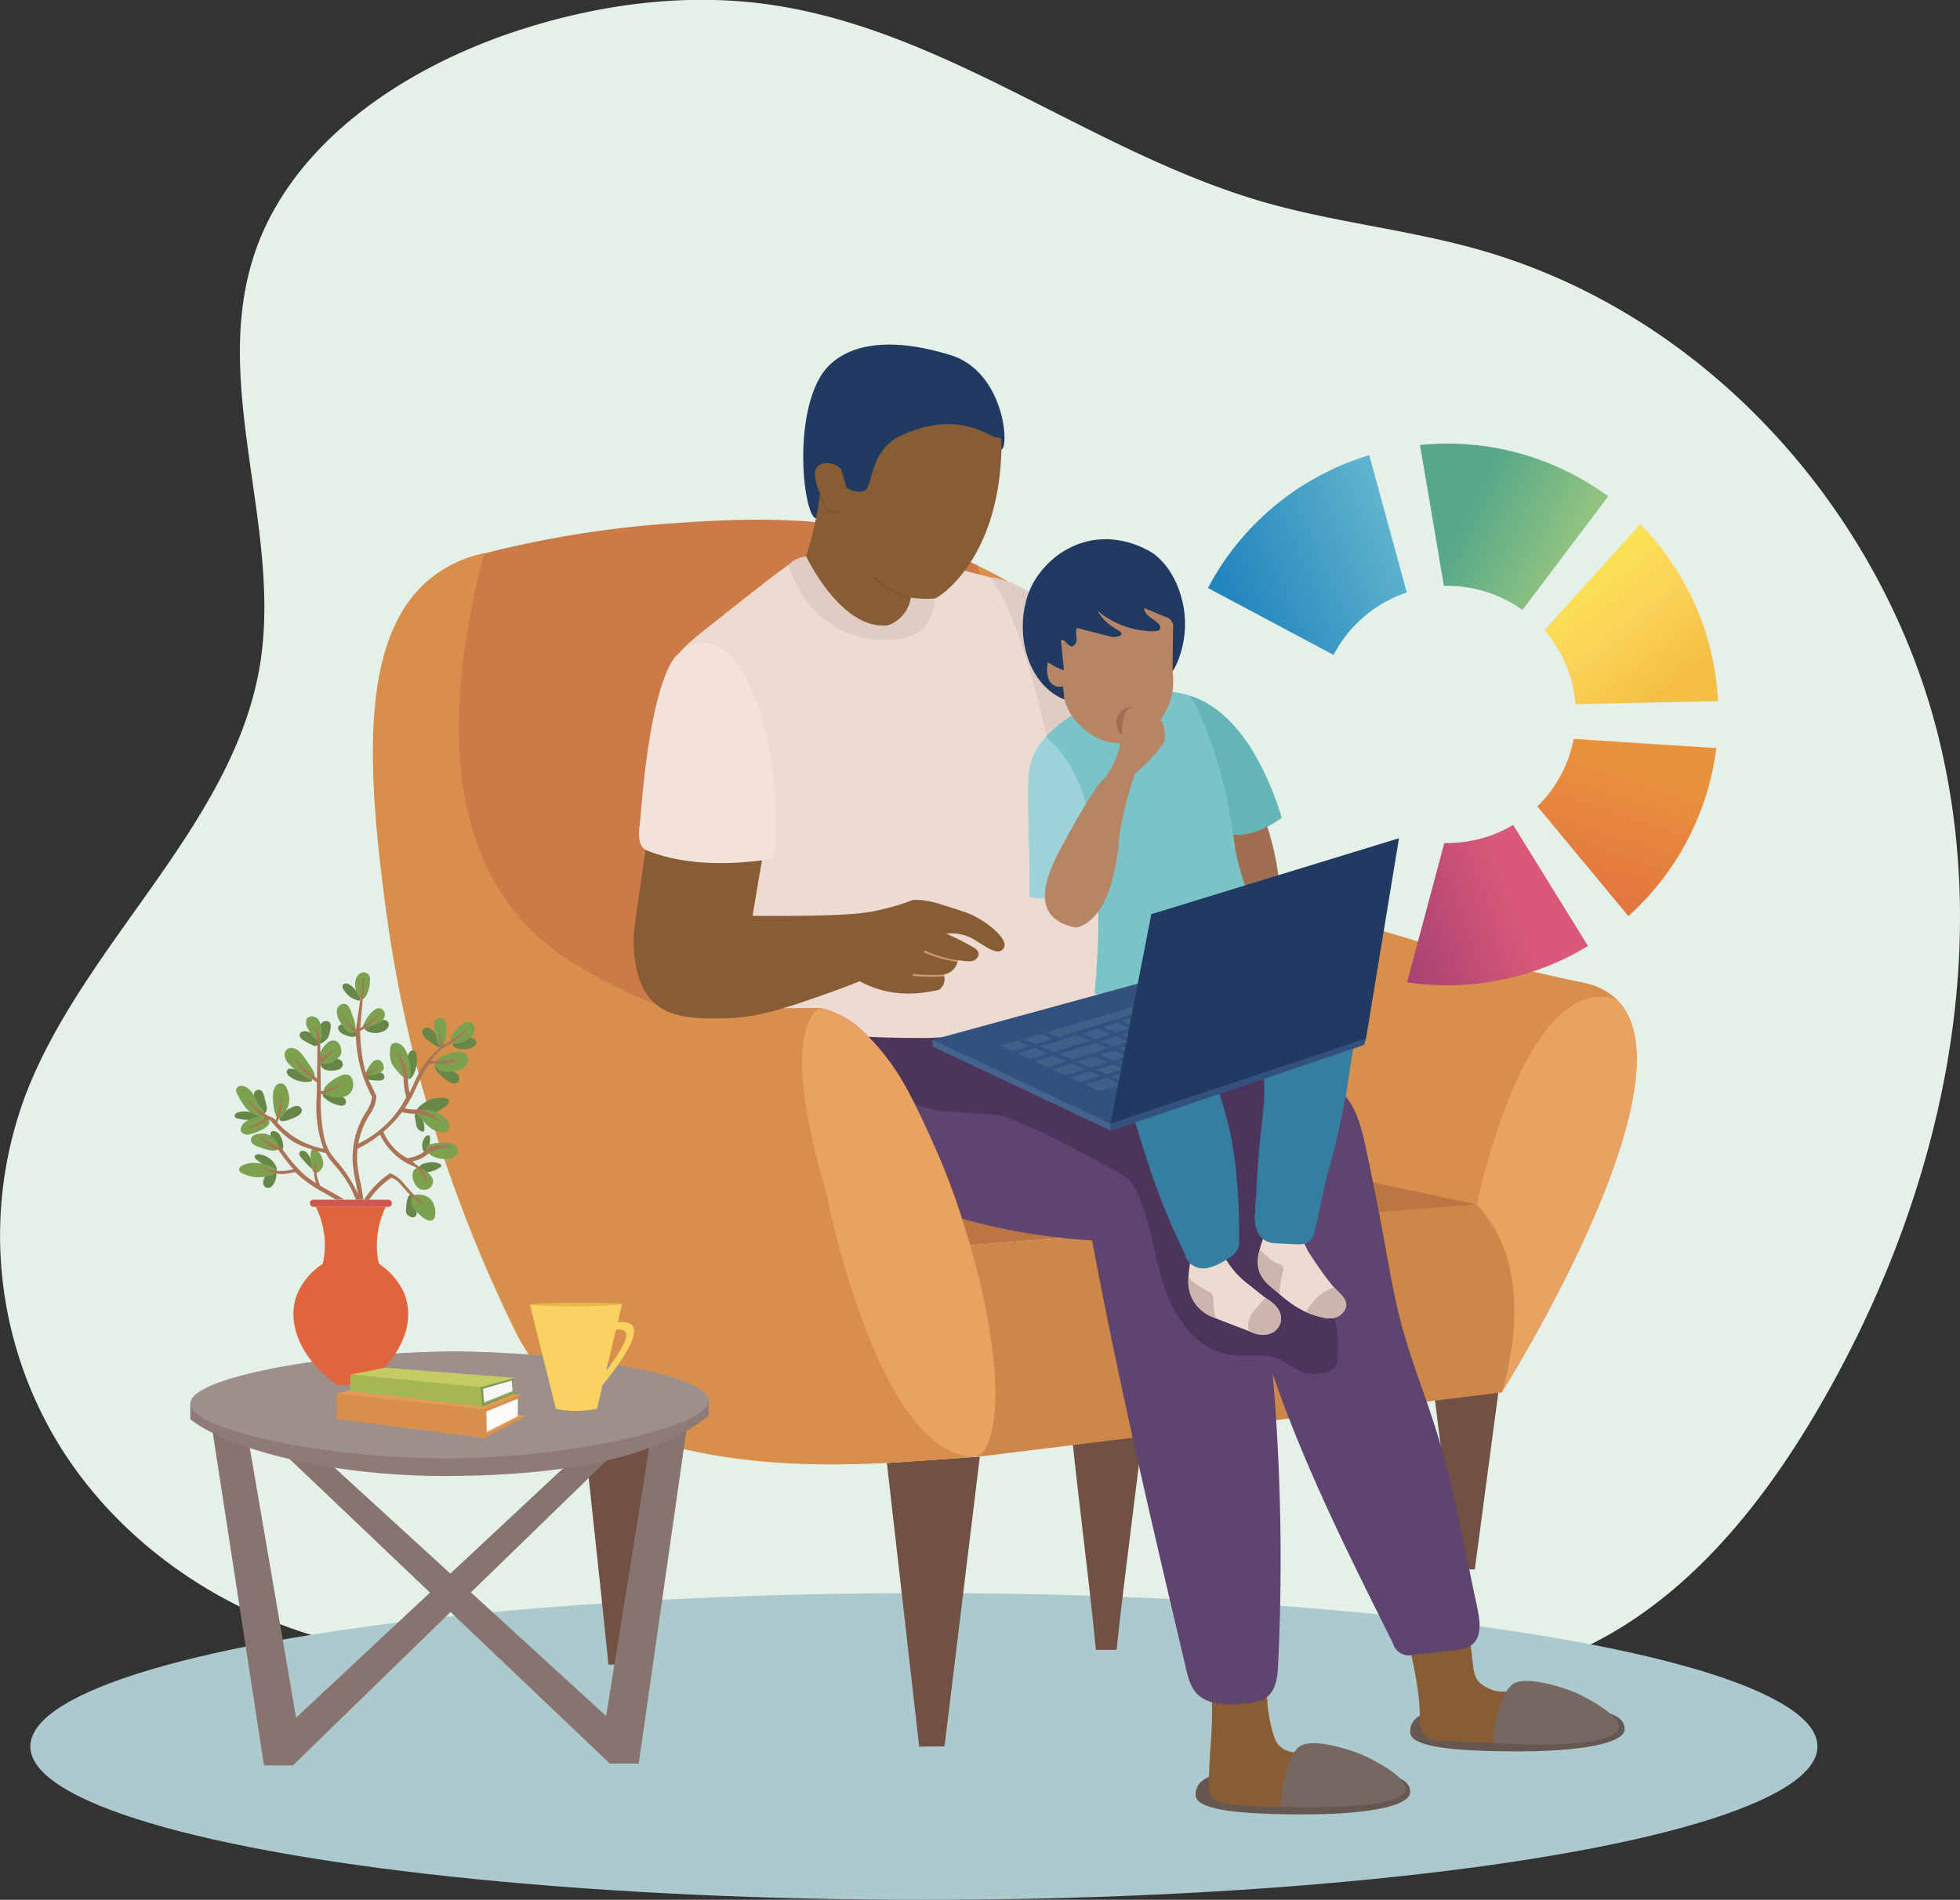 <svg id="Layer_1" data-name="Layer 1" xmlns="http://www.w3.org/2000/svg" xmlns:xlink="http://www.w3.org/1999/xlink" width="531.74" height="515.52" viewBox="0 0 531.74 515.52">
  <rect x="0" y="0" width="531.74" height="515.52" fill="#333333" stroke="none"/>
  <defs>
    <linearGradient id="linear-gradient" x1="2309.85" y1="939.25" x2="2356.17" y2="987.33" gradientTransform="translate(-1388.03 1967.68) rotate(-68.46)" gradientUnits="userSpaceOnUse">
      <stop offset="0" stop-color="#2285bd"/>
      <stop offset="1" stop-color="#75c4d3"/>
    </linearGradient>
    <linearGradient id="linear-gradient-2" x1="1045.93" y1="-557.41" x2="1006.85" y2="-533.8" gradientTransform="matrix(-1, 0.07, 0.07, 1, 1468.89, 614.94)" gradientUnits="userSpaceOnUse">
      <stop offset="0.37" stop-color="#57a989"/>
      <stop offset="1" stop-color="#90c380"/>
    </linearGradient>
    <linearGradient id="linear-gradient-3" x1="1011.67" y1="-538.75" x2="982.77" y2="-496.82" gradientTransform="matrix(-1, 0.07, 0.07, 1, 1468.89, 614.94)" gradientUnits="userSpaceOnUse">
      <stop offset="0.21" stop-color="#fbe454"/>
      <stop offset="0.61" stop-color="#fbd358"/>
      <stop offset="1" stop-color="#f5bf45"/>
    </linearGradient>
    <linearGradient id="linear-gradient-4" x1="2309.89" y1="1057.06" x2="2270.02" y2="1059.4" gradientTransform="translate(-1388.03 1967.68) rotate(-68.46)" gradientUnits="userSpaceOnUse">
      <stop offset="0" stop-color="#e9923d"/>
      <stop offset="1" stop-color="#e3743f"/>
    </linearGradient>
    <linearGradient id="linear-gradient-5" x1="2264.46" y1="1040.61" x2="2222.83" y2="994.29" gradientTransform="translate(-1388.03 1967.68) rotate(-68.46)" gradientUnits="userSpaceOnUse">
      <stop offset="0" stop-color="#da5978"/>
      <stop offset="1" stop-color="#7f2f6e"/>
    </linearGradient>
  </defs>
  <path d="M418.16,451.7c34.35-11.18,58.33-40.41,75.64-70.33,31.66-54.72,46.95-119.43,32.41-180.14S464.29,85.35,400.57,67.56C381.82,62.32,362.16,60.3,343.44,55,296,41.48,256.1,7.35,207,1c-22.41-2.87-45.41.38-66.76,7.38C108.79,18.72,78.87,39.26,69,69c-11.9,35.85,7.73,74.79,1.45,111.87C63.1,224.29,22.4,256.11,6.77,297.56a108.74,108.74,0,0,0,9.15,94.33c17.3,28.25,48.18,48.9,82.35,55.08C98.27,447,241.06,509.3,418.16,451.7Z" style="fill: #e4f0e8"/>
  <ellipse cx="250.65" cy="473.91" rx="242.42" ry="41.62" style="fill: #accace"/>
  <g>
    <g>
      <path d="M240.61,397l25.21-1.74-9.57,78.63-6.88.05Z" style="fill: #705143"/>
      <path d="M388.54,373.77l18.65-1.18-7.08,53.28-5.09,0Z" style="fill: #705143"/>
      <path d="M157.92,383.62,178.46,382c-2.59,24.23-5.19,45.46-7.79,69.69l-5.6,0C162.69,428,160.3,407.32,157.92,383.62Z" style="fill: #705143"/>
      <path d="M290.18,383.62,310.72,382c-2.6,24.23-5.2,41.46-7.8,65.69l-5.6,0C294.94,424,292.56,407.32,290.18,383.62Z" style="fill: #705143"/>
    </g>
    <path d="M264.1,152.94A122.23,122.23,0,0,1,279,161.17c33.31,21.5,48.71,54.36,55.77,74.39a22.86,22.86,0,0,0,11.13,7.15c12.65,4.64,26.33,9.18,41,13.39,15.16,4.35,29.6,7.85,43.18,10.67a17.64,17.64,0,0,1,8.48,4.39c21.58,21-27.25,100.43-31.11,106.61l-135.9-78.49Z" style="fill: #d78f4b"/>
    <path d="M131,301.58c-6.32-14.56-46.1-108.79-8.32-145.2a44.39,44.39,0,0,1,7.91-6A287.38,287.38,0,0,1,182.32,142c23-1.54,51.65-3.12,81.78,10.9l1.22.58A1082.73,1082.73,0,0,1,279.6,269.44q1.11,16.32,1.72,32.14Z" style="fill: #cc7a47"/>
    <path d="M400.69,326.83,281.32,301.58H131l132.21,36.29Z" style="fill: #bc7643"/>
    <path d="M400.69,326.83c2.84,4.29,7.92,10,9.79,20,2.48,13.28-1.29,25.73-3,31L265.82,395.23q-1.32-28.68-2.65-57.36Z" style="fill: #ce8748"/>
    <path d="M222.79,273.51c9.34,2.17,18.25,12.29,24,23.3,21.21,40.87,28.82,88.56,19.06,98.42-23,1.69-52.22,4.77-81.44-2.28A57.89,57.89,0,0,1,139.67,361c-22.55-46.22-31.16-86.23-34.82-113.11-5.65-41.41-7.28-77.16,13.48-92.11a35,35,0,0,1,13-5.67.22.22,0,0,1,0,.11c-19.5,74.81,7.69,99.46,21,109.05a139.81,139.81,0,0,0,27.36,14h0C186.41,273.76,186.41,273.76,222.79,273.51Z" style="fill: #d78f4b"/>
    <g>
      <path d="M382.57,486.28c0,4-12.37,6.07-28.93,6.07-24.06,0-29.27-2.39-29.27-5.35,0-7,11.75-6.75,28.32-6.75S382.57,480.25,382.57,486.28Z" style="fill: #665751"/>
      <path d="M440.77,469.18c0,4-12.37,6.07-28.94,6.07-24.05,0-29.26-2.39-29.26-5.35,0-7,11.75-6.75,28.32-6.75S440.77,463.15,440.77,469.18Z" style="fill: #665751"/>
    </g>
    <g>
      <path d="M346.65,473.22c1.56,2,4.18,2.36,5.46,2.45l-3.21,14.61c-3.51,0-6.52-.06-8.88-.16-7.33-.32-10.37-.93-11.65-3.12-.28-.48-.59-1.24-.27-7.86.18-3.89.39-5.75.55-8.64.11-2,.22-5,.15-8.61a67.89,67.89,0,0,0,8.27-.37c2.43-.26,4.67-.63,6.7-1a38.62,38.62,0,0,0,1.85,10.58A7,7,0,0,0,346.65,473.22Z" style="fill: #885d36"/>
      <path d="M409.36,458.9,406.09,473c-5.3-.22-9.72-.4-14-.54-1.83-.06-4.35-.14-5.81-1.88a6,6,0,0,1-1.11-4.22c.12-3.29-.35-8.67-2.48-18.2l16.14-2.53c1.1,6.55.44,9.23,3,11.31a10.55,10.55,0,0,0,3.62,1.82A9.26,9.26,0,0,0,409.36,458.9Z" style="fill: #885d36"/>
    </g>
    <g>
      <path d="M347.38,490.28c27.1.66,33.37-2,33.89-4.56.73-3.68-9.74-8.67-11.58-9.49-2.74-1.22-14.84-5.4-17.77-1.75-.3.39-.62.74-1,1.24a13.93,13.93,0,0,0-2,4.61A67.71,67.71,0,0,0,347.38,490.28Z" style="fill: #766861"/>
      <path d="M405.2,473c27.59,1.51,33.36-1.71,33.89-4.17.77-3.56-10-8.77-11.58-9.49-2.73-1.22-14.84-5.4-17.76-1.75-.82,1-1.68,1.78-2.94,5.84A33,33,0,0,0,405.2,473Z" style="fill: #766861"/>
    </g>
    <path d="M354.33,289.31c4.52,2.53,9.05,5.45,11.88,9.79,2.37,3.62,3.37,8,4.29,12.19q2.65,12.31,4.92,24.7c1.45,7.94,2.77,15.91,4.87,23.7,2.63,9.76,6.46,19.14,9.44,28.8,3.22,10.4,5.45,21.07,7.68,31.73l3.45,16.46c.69,3.32,1.16,7.37-1.44,9.56-1.43,1.21-3.42,1.46-5.29,1.66L383.56,449a4.48,4.48,0,0,1-5.67-3.13c-11.95-23.86-23.94-47.8-32.6-73a594.4,594.4,0,0,1,1.45,78.95c-.15,3.15-.52,6.68-3,8.66-1.76,1.42-4.18,1.66-6.44,1.84-4.55.35-9.82.43-12.82-3-1.56-1.79-2.16-4.21-2.71-6.52-9.1-38.6-18.21-77.22-25.49-116.2a167.39,167.39,0,0,1-27.81-4q-3.84-.88-7.45-1.89a156.26,156.26,0,0,0-22.77-45.74q-1.34-1.85-2.7-3.6a41.08,41.08,0,0,1,5.29-3.08,45.4,45.4,0,0,1,20.23-4.2c32.71-.3,49.38-.65,61,2.37A137,137,0,0,1,354.33,289.31Z" style="fill: #5f4470"/>
    <path d="M246.7,297.85c2.9,5.3,21.2,3.34,26.84,5.49a156.91,156.91,0,0,1,16.23,7.52q6.44,3.33,12.79,6.82a15.18,15.18,0,0,1,4.16,2.95,12.91,12.91,0,0,1,2,3.38c3.65,8.1,4.39,17.2,7.26,25.61s8.94,16.78,17.74,18c4.32.63,8.92-.53,13,1.08,3,1.21,5.55,3.91,8.81,4.1,2.65.15,6.74-.43,7.16-3,2.51-15.49-8.43-24-10.56-29.6-2.42-6.34-.88-13.39-.18-20.14a157.85,157.85,0,0,0,.55-17l0-15.87a5.13,5.13,0,0,0-.36-2.24,4.9,4.9,0,0,0-2.1-1.84c-14.71-8.28-32-10.22-48.82-12a64.89,64.89,0,0,0-13.71-.47c-4.45.48-8.75,1.88-13.09,3-10,2.61-28.52,6.51-38.81,7.68C235.58,281.34,243.83,292.62,246.7,297.85Z" style="fill: #4c355c"/>
    <path d="M178.17,194.39c1.39-7,2.12-10.6,3.37-13.08,2.34-4.6,5.23-6.89,12.19-12.4,19.89-15.74,21.21-16.79,24.89-17.87,4.78-1.41,9.29-1.83,18.14-.73a221.89,221.89,0,0,1,31.71,6.33,43.69,43.69,0,0,1,11.45,4.47c5.15,3.17,8.93,8.12,12.4,13.08,4.6,6.56,9,13.51,10.85,21.3,1.84,7.57,1.23,15.5.61,23.27l-3.64,45.66c-.23,2.85-.51,5.86-2.15,8.22-2.63,3.78-7.78,4.62-12.37,5.14-17.87,2-26.72,3.79-34.34,3.88-3.72,0-9.13,0-15.7-.32a25.36,25.36,0,0,0-9.51-6.74,24.11,24.11,0,0,0-3.45-1.08l-22.77.14,6.89-40.34c-4.86.24-20.44.85-28.79-1.37a6.16,6.16,0,0,1-2.79-1.44c-2.77-2.62-1.59-7.27,0-16.83C177,202.75,176.35,203.54,178.17,194.39Z" style="fill: #eddad0"/>
    <path d="M222.23,102.78c4.28-7.82,15.48-12.67,35.68-6.41,14.39,4.47,16,24.55,13.8,25.61-1.65.79-2.27-2.41-3.27-2.3-7.3.74-4.42,21.51-14.86,26.57-5,2.4-12.89,1.4-17.16.22a17.73,17.73,0,0,1-2.72-.86c-4.12-1.74-8.21-3.6-12.45-5C218.17,139.54,215.21,115.63,222.23,102.78Z" style="fill: #203a62"/>
    <path d="M270.2,118.65a3,3,0,0,1,1.51.5c.24,31.78-16.5,42.68-18,43.25a9.12,9.12,0,0,1-3.61.29,16.06,16.06,0,0,1-3-.37,9.39,9.39,0,0,1-2.38,5,8,8,0,0,1-4.7,2.66,8.13,8.13,0,0,1-3.12-.32,19.19,19.19,0,0,1-7.66-3.9,32.75,32.75,0,0,1-9.93-13.19c-.28-.66-.48-1.22-.61-1.59.32-1.09.57-2,.72-2.48a91.1,91.1,0,0,0,2.86-12.94c.1-.8.17-1.44.21-1.75a9.33,9.33,0,0,1-.85-2.12c-.44-1.64-1-3.71.11-5s3.35-1.19,4.8-.54a4.87,4.87,0,0,1,1.68,1.28l1.41,4.89a6,6,0,0,0,4.73.94c2.6-.84,1.22-10.83,9.93-15C259.9,110.93,268.45,118.61,270.2,118.65Z" style="fill: #885d36"/>
    <g>
      <path d="M363.52,351.07c.48.47,1.8,1.7,1.7,3.23a4.07,4.07,0,0,1-2,2.79c-1.34.81-3,.8-5.27.21-5.77-1.46-9.51-4.84-13.57-8.6a8.68,8.68,0,0,1-2.76-3.71c-.78-2.33-.16-4.75.23-6.31a18.86,18.86,0,0,1,1.05-3c.92-.07,1.87-.13,2.85-.16a55.63,55.63,0,0,1,7.36.27l1.66,3.58C358.87,345.77,361.58,349.19,363.52,351.07Z" style="fill: #eddad0"/>
      <path d="M344.11,352.76c1.38,1,2.35,1.69,2.91,3a4.3,4.3,0,0,1-4.45,6.28,14.37,14.37,0,0,1-4.65-1.19l-5.55-2.12c-3.34-1.27-6.95-2.76-8.69-5.89s-1.26-7.07-1-8.84a18.66,18.66,0,0,1,.6-2.78,9.91,9.91,0,0,0,1.45.36,12.37,12.37,0,0,0,7.23-1,23.3,23.3,0,0,0,6.39,7.66C340.27,349.72,342.14,351.31,344.11,352.76Z" style="fill: #eddad0"/>
    </g>
    <g>
      <path d="M322.41,346.63a10.41,10.41,0,0,0,7.37,11.09,22.4,22.4,0,0,1-.47-2.94c-.19-2,0-2.61-.46-3.44s-1.29-1-2.78-1.88A16.52,16.52,0,0,1,322.41,346.63Z" style="fill: #ccb5ac"/>
      <path d="M343.33,352.18c-.36.35-.91.91-1.54,1.62-1.82,2.09-3,3.47-3.15,5.35a5.42,5.42,0,0,0,.27,2.1c2.45,1.3,5.08,1.34,6.86,0a4.36,4.36,0,0,0,1.37-1.7C348.32,357.11,346.9,354.22,343.33,352.18Z" style="fill: #ccb5ac"/>
      <path d="M341.8,339.09a8.83,8.83,0,0,0,.05,6.45c1.24,2.94,4,4.4,5.28,5.6a32.53,32.53,0,0,1,.93-6.19,1.53,1.53,0,0,0,0-1.13,1.93,1.93,0,0,0-1.3-.92C345.87,342.62,344.37,341.72,341.8,339.09Z" style="fill: #ccb5ac"/>
      <path d="M354.39,356a13.46,13.46,0,0,1,7.52-6.69c2.32,2.26,4.57,4.13,2.55,6.69C362.81,358.14,360.19,358.53,354.39,356Z" style="fill: #ccb5ac"/>
    </g>
    <path d="M284.17,200.73s-7.73-35.55-15.7-44.09c0,0,21.07.76,28.51,34.25Z" style="fill: #e1ccc4"/>
    <g>
      <path d="M362.87,266.12a31.19,31.19,0,0,1,4.46,13c.41,3.9-.51,6.56-1.46,13.31-1.91,13.58-5.71,25.81-6.5,29.35-1.39,6.22-1.64,8.15-2.67,12.17a5.45,5.45,0,0,1-1.35,2.8c-1.07,1-2.68.95-4.11.87l-5-.24A8.32,8.32,0,0,1,344,337a5.29,5.29,0,0,1-3.06-3.32,10.59,10.59,0,0,1-.49-4.62c.39-4.71.82-15.4,1.76-23.05,1.61-13,.69-16.45-1.49-18.89a11,11,0,0,0-4.9-3.06l4.39-2.41,8.1-18.12a3.56,3.56,0,0,0,3.67-1.4,3.13,3.13,0,0,0,.41-1.8,3,3,0,0,0,2.5-.05,3.12,3.12,0,0,0,1.47-1.67A31.85,31.85,0,0,1,362.87,266.12Z" style="fill: #357ea1"/>
      <path d="M336.16,336.42a6.4,6.4,0,0,1-.34,2.5,6.73,6.73,0,0,1-2.92,2.76,15.74,15.74,0,0,1-5.19,2.37,5.37,5.37,0,0,1-5.22-1.63,7.82,7.82,0,0,1-1-1.93c-.81-2-1.7-3.59-3-6.52a195.07,195.07,0,0,1-7.34-19.32c-1.26-3.8-2.81-8.73-4.41-14.58l21.17-11.63a147.06,147.06,0,0,1,5.66,18.09c.62,2.76,1,5.33,1,5.33.38,2.31.72,5,1,8.62C336.06,325.78,336.19,331.1,336.16,336.42Z" style="fill: #357ea1"/>
    </g>
    <path d="M337.32,200c-1.81-2.38-7.79-10.18-17.49-12-3.73-.69-6.71-.2-12.68.79-6.49,1.07-10.16,1.68-14.3,4.07-7.85,4.53-12.58,9.72-13.59,16.25-.86,5.46.56,30.94,0,34,6.45,3.24,12.51-6.55,16.36-5.37,4.38,1.35,1.33,31.78,1.33,31.78,2.6,1,6.07,1,10.74,1.18,6.6.24,15.58-3.53,15.58-3.53.64-1.93,17.67-3.45,19.79-6.15,3.51-4.5-10.31-32.46-8.07-33.4l12.69-5.76c-.69-2-1.75-4.95-3.23-8.36C341.9,207.62,340.23,203.79,337.32,200Z" style="fill: #7ac4c7"/>
    <g>
      <path d="M61.68,387.07a43.81,43.81,0,0,0,5.37,1.66q6.65,38.68,13.28,77.37l36.32-33.94L72.78,390.4,84,392.08,122.18,427,160,391.68l11.23-1.8L127.76,432.1l36.68,33.55,12.45-77.51a42.34,42.34,0,0,0,5.36-1.71,41.78,41.78,0,0,0,4.5-2.08q-6.72,47.1-13.46,94.2l-7.86,0-43.2-41.12L79.48,479.05l-7.86,0q-7.23-47-14.47-94A42.54,42.54,0,0,0,61.68,387.07Z" style="fill: #88746f"/>
      <path d="M51.63,380.86v4.28c10.31,8,37.74,15.55,70.19,15.38,32.69-.17,56.64-5.29,70.42-16.31V380a187.8,187.8,0,0,0-140.61.86Z" style="fill: #8f7a76"/>
      <path d="M51.63,380.86c-.07,7.22,37.41,15.08,70.45,14.88S192.4,387.2,192.24,380s-38.53-13.3-69.43-13.23C90.73,366.84,51.69,373.5,51.63,380.86Z" style="fill: #9d8f8b"/>
    </g>
    <g>
      <path d="M156.75,354.43c-4.62,0-8.95-.13-13-.44q3.54,14.16,7.06,28.31a27.29,27.29,0,0,0,6.11.54,26.81,26.81,0,0,0,5.06-.6l1.51-6.37q10.42-13,8.1-16.11c-.63-.86-2-1.17-4-.94.39-1.66.79-3.31,1.18-5C165,354.18,161,354.39,156.75,354.43Zm7.72,17.48,2.64-11.08c1.26-.18,2.08,0,2.49.51C170.61,362.64,168.89,366.18,164.47,371.91Z" style="fill: #f9d262"/>
      <path d="M143.79,354c0-.24,7-.47,12.49-.5s12.49.12,12.49.36-6.52.55-12.48.58S143.79,354.22,143.79,354Z" style="fill: #e5b848"/>
    </g>
    <g>
      <path d="M80.56,351.3a18.57,18.57,0,0,1,7-8.36,22.85,22.85,0,0,0,.56-5.84,23.69,23.69,0,0,0-2.44-9.62h19a23.71,23.71,0,0,0-2.43,9.62,22.89,22.89,0,0,0,.55,5.84,18.52,18.52,0,0,1,7,8.36c3,8-1.3,17.79-11,24.58H91.55C81.86,369.09,77.52,359.28,80.56,351.3Z" style="fill: #e0653d"/>
      <rect x="84.07" y="325.55" width="22.24" height="1.93" rx="0.92" transform="translate(190.38 653.03) rotate(-180)" style="fill: #d1564c"/>
      <g>
        <path d="M70.38,313.23c-.52-.06-1.2.07-1.27.59,0,.35.24.66.52.89a29.52,29.52,0,0,0,3.85,2.6c2.31,1.37,1.74-.72.67-2A6,6,0,0,0,70.38,313.23Z" style="fill: #668747"/>
        <path d="M92.15,297.21a3.11,3.11,0,0,1,1.44,1,1.2,1.2,0,0,1-.08,1.59,1.64,1.64,0,0,1-1.31.18,8.46,8.46,0,0,1-4.26-2.13c-.89-.84,0-1.53.82-1.52A10.12,10.12,0,0,1,92.15,297.21Z" style="fill: #668747"/>
        <path d="M83.2,279.89c-.69-.16-1.6,0-1.85.64a1.23,1.23,0,0,0,.23,1.13,3.53,3.53,0,0,0,.93.74,24.85,24.85,0,0,0,2.28,1.21c1.5.7,1.94-.33,1.27-1.55A4.48,4.48,0,0,0,83.2,279.89Z" style="fill: #668747"/>
        <path d="M91.92,278.39a1,1,0,0,0-.14.93,1.92,1.92,0,0,0,.55.8c.78.75,4.83,2.34,4.6,0C96.78,278.69,92.9,277.28,91.92,278.39Z" style="fill: #668747"/>
        <path d="M110.69,286.39a2.46,2.46,0,0,1,.6-1.07,1,1,0,0,1,1.14-.19,1.39,1.39,0,0,1,.53,1,8.42,8.42,0,0,1-1,5.83c-.24.39-.58.81-1,.8C109.17,292.69,110.38,287.3,110.69,286.39Z" style="fill: #668747"/>
        <path d="M115.14,306.38a.8.8,0,0,1-.16.59c-.27.26-.7,0-1-.16a2.78,2.78,0,0,1-.74-.67,2.7,2.7,0,0,1-.33-1l-.33-1.9c-.07-.42-.06-1,.34-1.11s.65.31.92.6a4.47,4.47,0,0,1,.89,1.44A5.21,5.21,0,0,1,115.14,306.38Z" style="fill: #668747"/>
        <path d="M116.69,309c0-.36,0-.8-.37-.92a.74.74,0,0,0-.65.14,3.31,3.31,0,0,0-1.1,2.93c0,1,.55,1.89,1.31.9A6.1,6.1,0,0,0,116.69,309Z" style="fill: #668747"/>
        <path d="M73.66,322a1.45,1.45,0,0,1-1.86,0,1.41,1.41,0,0,1-.36-.67,2.52,2.52,0,0,1,.81-2.34c.69-.66,2.47-1.77,2.74-.52A4.88,4.88,0,0,1,73.66,322Z" style="fill: #668747"/>
        <path d="M78.87,290a1.32,1.32,0,0,0-.63.06.94.94,0,0,0-.4,1.16,2.25,2.25,0,0,0,.87,1,7.41,7.41,0,0,0,5.48,1.26c1.62-.27-1.29-1.79-1.74-2.12A7,7,0,0,0,78.87,290Z" style="fill: #668747"/>
        <path d="M87.5,277.39a1.43,1.43,0,0,1,2.08.24,1.87,1.87,0,0,1,.14,1,13.21,13.21,0,0,1-.34,1.86,3.81,3.81,0,0,1-.4,1.1,3.94,3.94,0,0,1-.76.82c-1.48,1.29-1.87.77-1.69-1C86.66,280.15,86.34,278.34,87.5,277.39Z" style="fill: #668747"/>
        <path d="M94.79,267.15a1.87,1.87,0,0,0-1-.27.9.9,0,0,0-.81.51,1.26,1.26,0,0,0,.2,1.07,6.2,6.2,0,0,0,3.86,3c1.43.36.24-1.44-.06-1.95A5.9,5.9,0,0,0,94.79,267.15Z" style="fill: #668747"/>
        <path d="M104.35,279.67a5.23,5.23,0,0,1-4.73.15c-1.17-.65-.72-1.19.28-1.72a10.1,10.1,0,0,1,4-1.34C106,276.78,105.87,278.85,104.35,279.67Z" style="fill: #668747"/>
        <path d="M116.81,279.2a1.79,1.79,0,0,0-1.59-.3,1.27,1.27,0,0,0-.63,1.43,2.82,2.82,0,0,0,.89,1.42,14.33,14.33,0,0,0,2.77,2,2.16,2.16,0,0,0,1.3.41.36.36,0,0,0,.23-.09.43.43,0,0,0,0-.32A7.53,7.53,0,0,0,116.81,279.2Z" style="fill: #668747"/>
        <path d="M122.71,290.61a4.43,4.43,0,0,1,1.52,1.06,1.55,1.55,0,0,1,.22,1.73,1.48,1.48,0,0,1-1.43.6,3.64,3.64,0,0,1-1.5-.61c-.76-.48-4-2.94-3.39-4.14S122,290.28,122.71,290.61Z" style="fill: #668747"/>
        <path d="M127.81,281.6c.67.13,1.38.58,1.42,1.26s-.74,1.3-1.47,1.53a6.66,6.66,0,0,1-3.46.17,2.2,2.2,0,0,1-1.15-.54C121.66,282.52,126.82,281.41,127.81,281.6Z" style="fill: #668747"/>
        <path d="M121,298a1.1,1.1,0,0,1,.35.11,1,1,0,0,1,.31,1.24,2.71,2.71,0,0,1-1,1,9.09,9.09,0,0,1-4.36,2,9.38,9.38,0,0,1-2.3-.2c-2.6-.44.78-2.8,1.78-3.33A8.06,8.06,0,0,1,121,298Z" style="fill: #668747"/>
        <path d="M117.42,308.61a1.39,1.39,0,0,0-2.75-.4c-.37.88-.41,3.49,1,3.56S117.47,309.55,117.42,308.61Z" style="fill: none"/>
        <path d="M116.13,315.49a5.41,5.41,0,0,1,3.11.29c.25.11.53.32.49.59s-.23.33-.4.43a7.48,7.48,0,0,1-3.58,1.29c-.75,0-2-.22-2-1.19S115.35,315.63,116.13,315.49Z" style="fill: #668747"/>
        <path d="M113,329a1.49,1.49,0,0,1-.16.91,1.06,1.06,0,0,1-1,.43,2.14,2.14,0,0,1-1-.46,1.75,1.75,0,0,1-.57-.64,2.05,2.05,0,0,1-.11-.92c0-.74.23-4.55,1.44-4.08C112.59,324.67,112.91,328.12,113,329Z" style="fill: #668747"/>
        <path d="M84.18,314.27c-.41-.87-1-1.84-1.89-2a1,1,0,0,0-.94.26.92.92,0,0,0-.09.91,2.73,2.73,0,0,0,.54.78c.93,1,2.19,2.71,3.43,3.26C85.52,316.51,84.57,315.1,84.18,314.27Z" style="fill: #668747"/>
        <path d="M75.7,307.68c1.06,1.2,2.15,6-.55,3.69a5.64,5.64,0,0,1-1.74-3.19C73.12,306.49,74.79,306.65,75.7,307.68Z" style="fill: #668747"/>
        <path d="M101.18,291.11a3.86,3.86,0,0,1,2.38.05,1.18,1.18,0,0,1,.72,1.23,1.09,1.09,0,0,1-.68.71,2.65,2.65,0,0,1-1,.12c-.88,0-3-.11-3.67-.83C98,291.32,100.46,291.26,101.18,291.11Z" style="fill: #668747"/>
        <path d="M88.31,287.05a6,6,0,0,1,1.85,0,4.68,4.68,0,0,1,1.93.46,1.41,1.41,0,0,1,0,2.62,4.36,4.36,0,0,1-1.29.32,4.92,4.92,0,0,1-2.64-.19C86.58,289.5,86.48,287.46,88.31,287.05Z" style="fill: #668747"/>
        <path d="M68.91,296.78a1.25,1.25,0,0,1,2.37-.33,4.2,4.2,0,0,1,.43,1.2l.63,2.52c.43,1.71-1.23,3.14-2.52,1.53A7.7,7.7,0,0,1,68.91,296.78Z" style="fill: #668747"/>
        <path d="M68,301.84a6.07,6.07,0,0,0-3.38,0,1.53,1.53,0,0,0-.8.48.72.72,0,0,0,0,.88,1.1,1.1,0,0,0,.58.29,15,15,0,0,0,6.44.15C72.32,303.34,68.52,302,68,301.84Z" style="fill: #668747"/>
        <path d="M80.42,300.1a1.38,1.38,0,0,1,1.41.92,1.35,1.35,0,0,1-.32,1.18,3.3,3.3,0,0,1-1,.77c-.75.41-4.87,2.3-4.73.45C75.88,302.14,79.33,300.13,80.42,300.1Z" style="fill: #668747"/>
      </g>
      <g>
        <path d="M99.62,269.6a9.3,9.3,0,0,0,.76-3.45,2.54,2.54,0,0,0-.46-1.79,1.89,1.89,0,0,0-2.56,0,3.59,3.59,0,0,0-1,2.57C96.23,269.06,98,273.41,99.62,269.6Z" style="fill: #7ca14f"/>
        <path d="M102.85,273.56a2.46,2.46,0,0,0-1.43.62,8.1,8.1,0,0,0-1.87,2.13c-.64,1.06-1.17,2.29-1.72,3.36a7.34,7.34,0,0,1,2.18-1,14,14,0,0,0,2.69-.93,3,3,0,0,0,1.69-2.17A1.76,1.76,0,0,0,102.85,273.56Z" style="fill: #7ca14f"/>
        <path d="M102.73,287.58a2,2,0,0,0-1.82.82,7.63,7.63,0,0,0-1.6,2.61l-.41.31c0,.28.39.39.67.42a6.14,6.14,0,0,0,3.57-.71,1.69,1.69,0,0,0,.94-1,1.66,1.66,0,0,0-.09-.93A2,2,0,0,0,102.73,287.58Z" style="fill: #7ca14f"/>
        <path d="M120,283.85c.91-.51,1.09-3.89,1.12-4.81a4,4,0,0,0-.26-1.78,1.73,1.73,0,0,0-1.35-1.08,1.82,1.82,0,0,0-1.74,1.58,5.35,5.35,0,0,0,.35,2.52C118.36,281.2,118.81,284.47,120,283.85Z" style="fill: #7ca14f"/>
        <path d="M87.22,279.68a4.94,4.94,0,0,0-1-3.18c-.77-.84-2.33-1-2.95-.06a2.64,2.64,0,0,0,.24,2.6c.47.89,1.47,2.9,2.57,3.16C87.66,282.56,87.27,280.86,87.22,279.68Z" style="fill: #7ca14f"/>
        <path d="M79.87,284.53a2.18,2.18,0,0,0-1.68,0,2,2,0,0,0-.94,2.15,4.3,4.3,0,0,0,1.23,2.14c.84.89,5.16,4.67,6.49,3.94,1.49-.82-1.34-4.2-1.85-5C82.27,286.45,81.33,285.06,79.87,284.53Z" style="fill: #7ca14f"/>
        <path d="M114.15,303.41a14.56,14.56,0,0,0,3,2.93,7.86,7.86,0,0,0,1.83.73,2.64,2.64,0,0,0,2.35-.13,1.78,1.78,0,0,0,.56-1.67,3.36,3.36,0,0,0-.85-1.61,8.44,8.44,0,0,0-7.21-2.47C111.78,301.64,113.16,302.34,114.15,303.41Z" style="fill: #7ca14f"/>
        <path d="M76.45,294a1.82,1.82,0,0,0-1.79.84,4.12,4.12,0,0,0-.59,2c-.14,1.38.33,9.23,2.72,5.72a8.83,8.83,0,0,0,1.62-3.26,7,7,0,0,0-.32-3.21C77.83,295.15,77.36,294.15,76.45,294Z" style="fill: #7ca14f"/>
        <path d="M93.49,272.4a2,2,0,0,0-2.1,1.8,4.86,4.86,0,0,0,.8,2.93,8.81,8.81,0,0,0,2.14,2.77,1.61,1.61,0,0,0,1,.43c2.37-.13.28-4.66,0-5.61S94.5,272.59,93.49,272.4Z" style="fill: #7ca14f"/>
        <path d="M107.33,283a1.5,1.5,0,0,0-.78.18c-.59.35-.69,1.16-.72,1.85a7.67,7.67,0,0,0,.34,3.31,6.9,6.9,0,0,0,1.11,1.68c.58.69,2.68,3.57,3.77,2.52s-.24-5.71-.68-6.83C109.85,284.34,108.77,283,107.33,283Z" style="fill: #7ca14f"/>
        <path d="M125.17,285.46a4.81,4.81,0,0,0-2.1.07c-1.45.3-4,1.14-4.86,2.46-1.09,1.67,1.41,2.82,2.93,2.91a7.15,7.15,0,0,0,1.38-.12,7.32,7.32,0,0,0,3.28-1.07,2.59,2.59,0,0,0,1-3A2.44,2.44,0,0,0,125.17,285.46Z" style="fill: #7ca14f"/>
        <path d="M128.47,278.05a1.77,1.77,0,0,0-1.78-.7,3.69,3.69,0,0,0-1.77.92c-.9.75-2.55,2.39-2.64,3.66-.11,1.77,2.18,1.27,3.47.75,1.56-.62,3-2,3-3.7A1.9,1.9,0,0,0,128.47,278.05Z" style="fill: #7ca14f"/>
        <path d="M92.47,286.13a3,3,0,0,0,0-1.78,2.6,2.6,0,0,0-1.46-1.93,2.28,2.28,0,0,0-2.06.45c-1.14.88-3.43,4.09-1.95,5.53C88.32,289.66,91.91,287.5,92.47,286.13Z" style="fill: #7ca14f"/>
        <path d="M94.81,291.84a2.53,2.53,0,0,0-2.26,0c-1.22.46-4.84,2.57-4.68,4.15.21,2,4.27,2,5.58,1.57a3.56,3.56,0,0,0,1.63-1,3.66,3.66,0,0,0,.66-3A2.44,2.44,0,0,0,94.81,291.84Z" style="fill: #7ca14f"/>
        <path d="M112.34,317.47c-1.23,1.64.37,5.4,2.51,5.4a2.5,2.5,0,0,0,1.83-.59,2.29,2.29,0,0,0,.71-2.35C116.9,318.43,113.55,315.83,112.34,317.47Z" style="fill: #7ca14f"/>
        <path d="M122.29,310.24c-1.42-.4-8.26-.35-6.38,2.28,1.49,2.06,6,2.76,7.83.94a1.92,1.92,0,0,0,.59-1.15C124.41,311.26,123.3,310.53,122.29,310.24Z" style="fill: #7ca14f"/>
        <path d="M70.86,302.91a.93.93,0,0,0,.24,0c1.66-.57-.78-2.83-1.2-3.64a16.53,16.53,0,0,0-1.72-3.08,4.9,4.9,0,0,0-1.29-1.11,2.69,2.69,0,0,0-1.64-.43,1.37,1.37,0,0,0-1.2,1.07,2.24,2.24,0,0,0,.35,1.22,21.57,21.57,0,0,0,2.17,3.53,7.07,7.07,0,0,0,3.32,2.39,3.82,3.82,0,0,0,.57.11,9,9,0,0,0-4.13,1.64c-.77.67-1.38,1.85-.78,2.67a2.29,2.29,0,0,0,2.38.48c1.3-.29,5.95-1.93,5.06-3.81A2.08,2.08,0,0,0,70.86,302.91Z" style="fill: #7ca14f"/>
        <path d="M72.72,316.2c-2.24-.7-4.74-1-6.85,0-.53.25-1.08.7-1,1.27s.74.93,1.32,1.12a11.33,11.33,0,0,0,2.7.79,10.26,10.26,0,0,0,3.28-.08,13.84,13.84,0,0,0,1.6-.48c.62-.19,1.78-.54,1.22-1.39A4.3,4.3,0,0,0,72.72,316.2Z" style="fill: #7ca14f"/>
        <path d="M116.13,324.84a4.09,4.09,0,0,1,1.38,1.59A5.48,5.48,0,0,1,118,330a1.59,1.59,0,0,1-.59,1.06,1.34,1.34,0,0,1-.88.17,4.33,4.33,0,0,1-2.15-1.16,10.07,10.07,0,0,1-2.36-2.47,3.22,3.22,0,0,1-.57-1.74C111.45,323.54,114.8,324,116.13,324.84Z" style="fill: #7ca14f"/>
        <path d="M87.71,315.94a3.43,3.43,0,0,0-.18-1.16A5.36,5.36,0,0,0,85.84,312a1.06,1.06,0,0,0-.58-.26.83.83,0,0,0-.74.42,1.81,1.81,0,0,0-.24.85,9.62,9.62,0,0,0,0,1.42c.08.95.09,3.36,1.18,3.8C86.23,318.5,87.56,317.21,87.71,315.94Z" style="fill: #7ca14f"/>
        <path d="M74.27,308.9a4.68,4.68,0,0,0-2-1.18,5.22,5.22,0,0,0-1.85-.08,3.74,3.74,0,0,0-1.54.43,1.52,1.52,0,0,0-.81,1.31,1.57,1.57,0,0,0,.59,1.08,4.26,4.26,0,0,0,1.11.6,23,23,0,0,0,2.42.83c.73.2,2.74.74,3.19-.2S74.86,309.47,74.27,308.9Z" style="fill: #7ca14f"/>
      </g>
      <g>
        <path d="M72.13,303.37a17.41,17.41,0,0,1-1.54-1.09,14.62,14.62,0,0,1-4.11-4.68A22.87,22.87,0,0,0,71,301.74a17.64,17.64,0,0,0,3.29,1.72l.45.55a17.23,17.23,0,0,0,.66-1.82,23.36,23.36,0,0,0,.81-5.18,10.35,10.35,0,0,1-.22,5.4,11.41,11.41,0,0,1-.81,2.13,22.55,22.55,0,0,0,6.73,5.2,22.26,22.26,0,0,0,5.91,2,16.85,16.85,0,0,1-.81-2.4,34.05,34.05,0,0,1-1.07-11.85l.06-3.78a21.38,21.38,0,0,1-3.85-3.33,14.06,14.06,0,0,1-2.54-3.47c.08-.07,1.09,1.29,2.85,2.91A26.83,26.83,0,0,0,86,292.64l.15-8.93a17.57,17.57,0,0,0-.09-2.23c-.21-1.79-.66-3-.55-3a4.93,4.93,0,0,1,.92,1.91,9.19,9.19,0,0,1,.44,3l.06,3.83a7.72,7.72,0,0,0,1.66-.93,19.44,19.44,0,0,0,1.7-1.61,4.74,4.74,0,0,1-1.25,2,7.22,7.22,0,0,1-2.1,1.54c0,2.64.08,5.27.11,7.91a22.09,22.09,0,0,0,2.32-.63c2.19-.75,3.61-1.66,3.65-1.59a11.23,11.23,0,0,1-2.43,1.59A21.63,21.63,0,0,1,87.05,297c0,.17,0,.33,0,.5a46.36,46.36,0,0,0,1,11.56,13.86,13.86,0,0,0,1.68,4,22.67,22.67,0,0,0,1.6,2l.48.56A37.19,37.19,0,0,1,97.1,324c-.16-1-.34-2-.54-3a42.12,42.12,0,0,1-.78-4.56,22.92,22.92,0,0,1,3.1-14l.37-.6a9.73,9.73,0,0,0,1.13-2.06,8.9,8.9,0,0,0,.54-2.14,37.69,37.69,0,0,1-4.1-13,36.15,36.15,0,0,1-.26-4.27,12.71,12.71,0,0,1-1.6-1.68,10.59,10.59,0,0,1-2.06-3.62A21.74,21.74,0,0,0,95,278a14.25,14.25,0,0,0,1.58,1.46c.4-2.86.81-5.71,1.21-8.57a26.19,26.19,0,0,0,.44-2.88c.16-1.78.1-3,.19-3a7.29,7.29,0,0,1,.33,2.36,14.75,14.75,0,0,1-.33,3.62L97.72,279a16,16,0,0,0,2-1.2A26.52,26.52,0,0,0,102.9,275a9.07,9.07,0,0,1-1.93,2.4,13.84,13.84,0,0,1-3.26,2.32A43.67,43.67,0,0,0,98,284.6a44.4,44.4,0,0,0,1.23,6.57,8.48,8.48,0,0,0,1.64-.78c1-.6,1.51-1.22,1.56-1.17a4.2,4.2,0,0,1-1.26,1.48,6.72,6.72,0,0,1-1.74,1.06c.89,1.88,1.79,3.75,2.68,5.63a9.48,9.48,0,0,1-1.84,5.09l-.36.6a21.68,21.68,0,0,0-2.69,7.25,28.19,28.19,0,0,0,13-12.62,19.7,19.7,0,0,1-.51-2.4,20.81,20.81,0,0,1-.21-2.44,16.91,16.91,0,0,0-.2-2.24,25.51,25.51,0,0,0-1.62-5.24c.15-.08,1.61,1.81,2.42,4.48a14.54,14.54,0,0,1,.55,3,19.09,19.09,0,0,0,.47,3.6c.37-.75.72-1.49,1.07-2.24a33.33,33.33,0,0,1,3-5.54h0A30.05,30.05,0,0,1,119.7,284a11.32,11.32,0,0,1-.55-2.58,7.45,7.45,0,0,1,.15-2.63,15.92,15.92,0,0,0,.27,2.81,10.08,10.08,0,0,0,.67,2c.52-.29,1.25-.7,2.1-1.22.45-.28,1-.6,1.51-1,1.92-1.33,2.91-2.49,3-2.41a8.19,8.19,0,0,1-2,2.39,13.55,13.55,0,0,1-2,1.55,13.55,13.55,0,0,0-6,5.08l1.34-.12a22.72,22.72,0,0,0,3.32-.06c2.1-.21,3.37-.64,3.4-.53a8,8,0,0,1-3.67,1.26,11.1,11.1,0,0,1-3.3,0l-1.61.2a44.75,44.75,0,0,0-3.17,5.83c-.31.7-.73,1.67-1.44,3a30.11,30.11,0,0,1-1.93,3.17c.43.1.86.18,1.3.24a12.92,12.92,0,0,0,1.31.09,10.42,10.42,0,0,1,3.34.71,7.9,7.9,0,0,1,3.59,2.51,33.6,33.6,0,0,0-3.59-1.54,12.88,12.88,0,0,0-3.33-.53h-.1a11.74,11.74,0,0,1-3.23-.47,30.77,30.77,0,0,1-5.08,5.37,14.26,14.26,0,0,0,5.52,6.59c.33.21.66.38,1,.55a9.51,9.51,0,0,0,2.48-.61,9.29,9.29,0,0,0,2.69-1.65,6.83,6.83,0,0,1,1.57-.82c2.64-1,5.25,0,5.23.21a13.24,13.24,0,0,0-4.16.54,9.46,9.46,0,0,0-2,1,8.61,8.61,0,0,1-3.06,1.84,7.47,7.47,0,0,1-1.38.34l.91.86a6.86,6.86,0,0,1,2,1.9,5.33,5.33,0,0,1,1.07,3.12,16.43,16.43,0,0,0-1.54-2.69,9.38,9.38,0,0,0-1.68-1.65,17,17,0,0,1-3.76-1.95,17.79,17.79,0,0,1-5.81-6.82A31.3,31.3,0,0,1,97,311.72a21.71,21.71,0,0,0,0,4.63,44.26,44.26,0,0,0,.76,4.44,43.76,43.76,0,0,1,.8,4.76h-2a32.73,32.73,0,0,0-1.81-3.9A30.65,30.65,0,0,0,91,316.42l-.47-.56a20.14,20.14,0,0,1-1.69-2.16c-.16-.25-.29-.55-.43-.82-.84-.18-2-.44-3.36-.85a37,37,0,0,1-3.83-1.37c-3.62-1.58-6.78-5.29-7.82-6.58l-.72-.41a9.73,9.73,0,0,1-2.25,1.52,7.77,7.77,0,0,1-3.51.95c0-.09,1.11-.36,2.73-1.19A16.81,16.81,0,0,0,72.13,303.37Z" style="fill: #aa7456"/>
        <path d="M70.71,308.38c.11-.11,1,.88,2.65,1.81a12.66,12.66,0,0,0,3,1.22,39.54,39.54,0,0,0,6.5,7.63,27.59,27.59,0,0,0,2.87,2,10,10,0,0,1-.52-3.6,10.2,10.2,0,0,1,.32-2.17,1.81,1.81,0,0,1,.22,1.16,11.7,11.7,0,0,0,1.13,5.29c.52.31,1,.63,1.56.92l5,2.87H91.11l-3.24-1.87a39.39,39.39,0,0,1-5.73-3.75c-.9-.73-1.58-1.38-2-1.8a5.42,5.42,0,0,0-1.15.17l-.25.05a12.42,12.42,0,0,1-1.9.27l-.68,0c-1.73,0-5.64-1.67-5.55-1.88a18.26,18.26,0,0,0,5,1.06,13.74,13.74,0,0,0,3-.25l.25-.06c.25-.05.5-.11.76-.14a62.78,62.78,0,0,1-4.12-5.3,7.88,7.88,0,0,1-2.72-1.33A5.44,5.44,0,0,1,70.71,308.38Z" style="fill: #aa7456"/>
        <path d="M105.83,318.36h0A9.12,9.12,0,0,1,109,320.5c.09.1.39.47.92,1.08l1.11,1.26c1.62,1.82,4,3.85,3.84,4s-3.12-2-4.41-3.43c-.62-.69-1.15-1.31-1.15-1.31-.3-.35-.59-.7-.9-1a4.88,4.88,0,0,0-2.24-1.51,22.44,22.44,0,0,0-3.43,2.84,23.67,23.67,0,0,0-2.63,3.16H98.73a23.81,23.81,0,0,1,3-3.8A24.19,24.19,0,0,1,105.83,318.36Z" style="fill: #aa7456"/>
      </g>
    </g>
    <g>
      <path d="M142.07,384.12l-10,5.07c-.05-2.08-.09-4.15-.14-6.23l9.33-3.78v-.72l-10.24,4,.35,7.83,10.71-5.64C142.09,384.46,142.08,384.29,142.07,384.12Z" style="fill: #d78f4b"/>
      <path d="M91.29,385.08l40.09,5.18-.35-7.83-39.67-4.3C91.34,380.45,91.31,382.76,91.29,385.08Z" style="fill: #d78f4b"/>
      <path d="M141.27,378.46l-10.24,4-39.67-4.3,10.32-2.67Z" style="fill: #e59b54"/>
      <path d="M131.94,383l8.55-3.47c0,1.61,0,3.21,0,4.81l-8.46,4.29C132,386.71,132,384.84,131.94,383Z" style="fill: #fefaf7"/>
      <path d="M142.07,384.12l-1.52-.22c0,.14,0,.27,0,.4l-8.46,4.29c0,.2,0,.4,0,.6Z" style="fill: #e59b54"/>
      <path d="M140.5,377.45l-9.12,3.5c-.11-1.37-.21-2.74-.32-4.1l8.64-2.48v-.48l-9.32,2.54c.15,1.74.29,3.49.44,5.23l9.66-3.87Z" style="fill: #789a54"/>
      <path d="M94.88,377.5l35.94,4.16c-.15-1.74-.29-3.49-.44-5.23L95.07,373Z" style="fill: #a5b750"/>
      <path d="M139.7,373.89l-9.32,2.54L95.07,373l9.36-1.86Z" style="fill: #c4cb62"/>
      <path d="M131.06,376.85l7.76-2.23c.08,1,.15,1.93.23,2.9l-7.73,3.08C131.23,379.35,131.15,378.1,131.06,376.85Z" style="fill: #f8f5f5"/>
      <path d="M140.5,377.45l-1.47-.14,0,.21-7.73,3.08.06.35Z" style="fill: #82ac5c"/>
    </g>
    <path d="M204.15,248.51c5.31.07,9.72,0,12.88,0,13.55-.16,17.36-.73,20-1.25a62.48,62.48,0,0,0,10.69-3.07c.26,0,.65,0,1.12,0a23,23,0,0,1,6.21,1.15c4.84,1.52,7.26,2.27,8.5,2.86,6.05,2.92,9.09,6.71,9,8.19a2.09,2.09,0,0,1-.54,1.3,1.92,1.92,0,0,1-1.24.47c-1.89.12-5.06-2.52-7.32-3.67a12.31,12.31,0,0,0-6.75-1.15,69.88,69.88,0,0,1,7,3.51c.82.47,1.66,1,1.78,1.84.18,1.14-1,2.06-2.18,2.17a22.26,22.26,0,0,1-3.43-.34,4.61,4.61,0,0,1-3.85,3.92,3.47,3.47,0,0,1,.11,2.23,3.57,3.57,0,0,1-1.36,1.92,37.43,37.43,0,0,1-4.25.75,30.45,30.45,0,0,1-8.1,0,27.3,27.3,0,0,1-9.18-3.08c-2,.79-4.81,1.91-8.26,3.13-11.69,4.13-19.29,6.81-28.6,6.93-7.28.1-15.14.2-19.84-5.16-4.18-4.76-4.5-11.9-4.63-15.12-.1-2.44.12-3.95,1.07-10.52s1.71-11.87,2.16-15a53.67,53.67,0,0,0,6.27,1.77c5.95,1.3,10.83,1.31,17.1,1.29,2,0,4.84,0,8.21-.25,0,0-1,5.57-1,5.6S204.16,248.43,204.15,248.51Z" style="fill: #885d36"/>
    <g>
      <path d="M226.33,139.36a5.57,5.57,0,0,0,1.81-.38l-.19-.54a3.28,3.28,0,0,1-2.49.15,3.56,3.56,0,0,1-1.38-1.69l-1.56-3.21-.14,1.22,1.19,2.26a4.16,4.16,0,0,0,1.64,1.94A2.47,2.47,0,0,0,226.33,139.36Z" style="fill: #84552c"/>
      <path d="M247,162.69l.09-.51a26.41,26.41,0,0,1-9.74-5.78l-.4.41a25.51,25.51,0,0,0,4.73,3.54A25.93,25.93,0,0,0,247,162.69Z" style="fill: #84552c"/>
      <path d="M259.8,261.07l.09-.52a30.17,30.17,0,0,1-9-2.64c-.09.18-.17.36-.25.54,1,.43,2.12.86,3.32,1.24A38.34,38.34,0,0,0,259.8,261.07Z" style="fill: #d3946a"/>
      <path d="M247.66,264.83a45.54,45.54,0,0,0,4.73.25c1.35,0,2.62-.06,3.8-.16l-.15-.45c-1.09.06-2.24.08-3.44.07-1.77,0-3.43-.12-4.95-.28Z" style="fill: #d3946a"/>
      <path d="M357.41,248.73l.51-.08a4.93,4.93,0,0,0-3.71-2.07l.77.51a5.82,5.82,0,0,1,1.24.61A5.63,5.63,0,0,1,357.41,248.73Z" style="fill: #d3946a"/>
      <path d="M355.17,255.25l.26,0a1.16,1.16,0,0,0,.33-.11c-.3-.19-.63-.38-1-.57a16.75,16.75,0,0,0-4-1.57l.7.37a13.72,13.72,0,0,1,2.82,1.32C354.6,254.85,354.9,255.05,355.17,255.25Z" style="fill: #d3946a"/>
      <path d="M352.39,260.35a2.61,2.61,0,0,0,.37.14l.27.06c-.29-.25-.61-.5-.95-.74a13.52,13.52,0,0,0-4.55-2,5.06,5.06,0,0,0,.57.35l.49.25a10.07,10.07,0,0,1,2.85,1.27A11.17,11.17,0,0,1,352.39,260.35Z" style="fill: #d3946a"/>
    </g>
    <path d="M253.7,162.4s.3,11.37-12.72,11.18c0,0-19.53,2.27-27.07-20.26a7.42,7.42,0,0,1,4.82-2.31s9.41,20,22.09,18.69a9.46,9.46,0,0,0,6.31-7.52A29.27,29.27,0,0,0,253.7,162.4Z" style="fill: #e1ccc4"/>
    <path d="M210.1,232.94s3.2-31.88-9.47-52c0,0-7.33-12.17-16.61-3.42,0,0-7.23,3.32-10.39,46,0,0-1.26,5.65,1.53,7.08C175.16,230.51,186.84,236.84,210.1,232.94Z" style="fill: #f2e2da"/>
    <path d="M281,180.8a12.09,12.09,0,0,0,7.75,9,16.22,16.22,0,0,0,2.44,5c.54.73,5.89,7.8,14,6.76s11.38-9,11.91-10.38a17.81,17.81,0,0,0,1-9c.51-3.12.74-5.5.85-7.14a16.37,16.37,0,0,1,.57-4c.31-1.05.8-2,1.07-3.1a9.67,9.67,0,0,0-2.21-8.4,16.71,16.71,0,0,0-7.51-4.81,27.23,27.23,0,0,0-19.42.87c-4.62,2-11.57,6.28-12.08,11.84C279,171.77,279.93,176.59,281,180.8Z" style="fill: #b58566"/>
    <path d="M294.25,147.09c9.2-2.55,16.83,2,18.15,2.79,1.91,1.18,6.55,5.16,8.44,13.58,2.23,9.91-1.94,17.73-2.73,18.69l.12-11.35a2.89,2.89,0,0,0-2.19-3.47L310.42,165c0,2,2.5,2.82,3.86,4.27a1.32,1.32,0,0,1,.44,1.39c-.23.49-.86.59-1.39.62a23.59,23.59,0,0,1-15.53-5.51,12.27,12.27,0,0,0,2.88,3.47c1.84,1.51,3.69,2.07,3.56,2.77s-1.39.78-1.55.81a4.21,4.21,0,0,1-2-.23l-8.52-2.18c-.48.87-.13,1.94-.09,2.94s-.6,2.24-1.57,2-1.67-2.08-2.66-1.6c.26,2.71.53,5.43.79,8.14a17.15,17.15,0,0,1-4.35-2.21,8.85,8.85,0,0,0,.2,4.66c.62,1.45,2.39,2.52,3.8,1.82a17.6,17.6,0,0,1,.41,3.61,16.31,16.31,0,0,1-3.88-2.31c-8-6.41-9.34-20.24-4.61-29.08a23.12,23.12,0,0,1,3.56-4.87A22.86,22.86,0,0,1,294.25,147.09Z" style="fill: #203a62"/>
    <circle cx="307.13" cy="196.15" r="4.28" style="fill: #9f6d52"/>
    <path d="M283.72,200a17.75,17.75,0,0,0-4.46,9.13c-.86,5.46.56,30.94,0,34,6.45,3.24,12.51-6.55,16.36-5.37a1.41,1.41,0,0,1,.71.55l.62-7.83C294.92,211,287.57,203,283.72,200Z" style="fill: #9cd2d8"/>
    <path d="M343.53,223.44a80,80,0,0,1,4,28.24h-5.16s-7.95-16.3-7.86-27.38Z" style="fill: #9f6d52"/>
    <path d="M292.26,251.66c-.64.19-3.22-.71-3.83-1-6.19-2.85-7.11-9.22.32-22.21A178.05,178.05,0,0,1,298,212.89a2.66,2.66,0,0,1,.47-.53c1-.89,4.93-4.87,5.93-13.49a3,3,0,0,0,0-.42c0-1.21.11-7.48,4-6.47,0,0,8.61.72,7.56,8.69a2.84,2.84,0,0,1-.55,1.33,38.42,38.42,0,0,1-6.75,7.27,3,3,0,0,0-1,1.44,92,92,0,0,0-4.06,16.8,1.64,1.64,0,0,0,0,.23C303.45,229.39,302.3,248.74,292.26,251.66Z" style="fill: #b58566"/>
    <path d="M322.88,188.82s8.23,12.91,11.63,37.6c0,0,2.23.74,6.56-.93a25.61,25.61,0,0,0,6.64-3.58S340.36,194.2,322.88,188.82Z" style="fill: #64b5b5"/>
    <g>
      <polygon points="253.06 282.14 301.28 304.86 370.6 281.82 318.49 264.23 253.06 282.14" style="fill: #33517d"/>
      <g>
        <polygon points="309.16 282.87 312.84 284.41 316.56 283.26 312.88 281.71 309.16 282.87" style="fill: #3e618a"/>
        <polygon points="312.78 285.48 308.68 286.75 311.54 287.95 315.65 286.68 312.78 285.48" style="fill: #3e618a"/>
        <polygon points="317.99 283.87 314.27 285.02 317.13 286.22 320.85 285.07 317.99 283.87" style="fill: #3e618a"/>
        <polygon points="297.23 281.93 301.33 280.65 297.75 279.14 293.64 280.42 297.23 281.93" style="fill: #3e618a"/>
        <polygon points="300.53 288.22 296.85 286.68 292.21 288.11 295.89 289.66 300.53 288.22" style="fill: #3e618a"/>
        <polygon points="302.95 277.53 299.23 278.69 302.82 280.19 306.54 279.04 302.95 277.54 302.95 277.53" style="fill: #3e618a"/>
        <polygon points="300.65 284.45 297.17 282.99 287.3 286.04 290.78 287.51 300.65 284.45" style="fill: #3e618a"/>
        <polygon points="295.74 282.38 292.15 280.88 282.29 283.93 285.87 285.44 295.74 282.38" style="fill: #3e618a"/>
        <polygon points="314.37 281.25 318.04 282.8 342.71 275.17 343.01 276.12 319.48 283.41 322.34 284.61 347.18 276.93 347.47 277.88 323.77 285.21 329.31 287.55 357.49 279.87 338.42 273.47 338.51 273.78 314.37 281.25" style="fill: #3e618a"/>
        <polygon points="277.54 281.93 280.85 283.33 285.49 281.89 282.31 280.56 277.54 281.93" style="fill: #3e618a"/>
        <polygon points="298.66 282.53 302.14 283.99 306.24 282.72 302.76 281.26 298.66 282.53" style="fill: #3e618a"/>
        <polygon points="311.35 284.87 307.67 283.33 303.57 284.6 307.25 286.14 311.35 284.87" style="fill: #3e618a"/>
        <polygon points="302.01 287.76 305.76 286.6 302.08 285.06 298.34 286.21 302.01 287.76" style="fill: #3e618a"/>
        <polygon points="310.05 288.41 307.19 287.21 303.44 288.37 306.31 289.57 310.05 288.41" style="fill: #3e618a"/>
        <polygon points="304.25 280.8 307.73 282.26 311.45 281.11 307.97 279.65 304.25 280.8" style="fill: #3e618a"/>
        <polygon points="280.8 284.39 276.01 285.87 279.42 287.43 284.38 285.9 280.8 284.39" style="fill: #3e618a"/>
        <polygon points="285.81 286.5 280.79 288.06 284.11 289.57 289.3 287.97 285.81 286.5" style="fill: #3e618a"/>
        <polygon points="276.01 282.37 271.31 283.73 274.64 285.25 279.37 283.79 276.01 282.37" style="fill: #3e618a"/>
        <polygon points="290.73 288.57 285.47 290.2 288.97 291.8 294.4 290.12 290.73 288.57" style="fill: #3e618a"/>
        <polygon points="286.96 281.43 286.96 281.44 326.08 269.33 323.83 268.58 283.84 280.11 286.96 281.43" style="fill: #3e618a"/>
        <polygon points="300.13 292.53 294.43 294.29 298.2 296.02 304.4 294.33 300.13 292.53" style="fill: #3e618a"/>
        <polygon points="295.83 290.72 290.34 292.42 293.07 293.67 298.7 291.93 295.83 290.72" style="fill: #3e618a"/>
        <polygon points="312.93 280.65 337.32 273.11 333.38 271.78 309.45 279.19 312.93 280.65" style="fill: #3e618a"/>
        <polygon points="308.02 278.58 331.76 271.24 327.7 269.88 304.44 277.07 308.02 278.58" style="fill: #3e618a"/>
        <polygon points="311.49 289.01 307.74 290.17 312.42 292.14 316.36 291.07 311.49 289.01" style="fill: #3e618a"/>
        <polygon points="310.85 292.57 306.25 290.63 301.62 292.07 305.97 293.9 310.85 292.57" style="fill: #3e618a"/>
        <polygon points="312.97 288.56 317.93 290.64 322.25 289.46 317.08 287.29 312.97 288.56" style="fill: #3e618a"/>
        <polygon points="304.82 290.03 301.96 288.83 297.32 290.26 300.19 291.47 304.82 290.03" style="fill: #3e618a"/>
        <polygon points="322.28 285.67 318.56 286.82 323.82 289.04 327.74 287.97 322.28 285.67" style="fill: #3e618a"/>
      </g>
      <polygon points="253.06 282.14 252.98 283.95 301.37 306.82 301.28 304.86 253.06 282.14" style="fill: #42648d"/>
      <polygon points="370.6 281.82 370.1 283.54 301.37 306.82 301.28 304.86 370.6 281.82" style="fill: #33517d"/>
      <polygon points="301.28 304.86 312.34 248.06 379.54 227.46 370.6 281.82 301.28 304.86" style="fill: #203a62"/>
    </g>
    <path d="M246.76,296.81c-5.72-11-14.63-21.13-24-23.3h-.17s-12.16,3.8,1.41,49.36c0,0,13.81,72.45,40.57,72.44a14.82,14.82,0,0,0,2.35-1.55C274.91,381.35,267.08,336,246.76,296.81Z" style="fill: #e9a261"/>
  </g>
  <path d="M438.57,271.16c-25.09-7.9-37.88,55.67-37.88,55.67,17.75,18.28,6.77,50.94,6.77,50.94C411.32,371.59,460.15,292.2,438.57,271.16Z" style="fill: #e9a261"/>
  <g>
    <path d="M327.72,159.56l34.07,18.15a34.81,34.81,0,0,1,19.87-16.92l-10.19-37.27A73.33,73.33,0,0,0,327.72,159.56Z" style="fill: url(#linear-gradient)"/>
    <path d="M436.29,134.69a73.58,73.58,0,0,0-51.05-13.94L391.73,159a34.87,34.87,0,0,1,13.78,2.42,35.46,35.46,0,0,1,7.53,4.1Z" style="fill: url(#linear-gradient-2)"/>
    <path d="M445,142.24,419,171a35,35,0,0,1,8.44,20.08l38.65-.83A73.77,73.77,0,0,0,445,142.24Z" style="fill: url(#linear-gradient-3)"/>
    <path d="M465.64,203l-38.7-2.49a35.12,35.12,0,0,1-1.79,6.17,34.69,34.69,0,0,1-8.06,12.13l24.68,29.78A73.74,73.74,0,0,0,465.64,203Z" style="fill: url(#linear-gradient-4)"/>
    <path d="M391.83,228.75l-10.09,37.8a73.52,73.52,0,0,0,49.08-9.85l-20.3-32.85A35,35,0,0,1,391.83,228.75Z" style="fill: url(#linear-gradient-5)"/>
  </g>
</svg>
